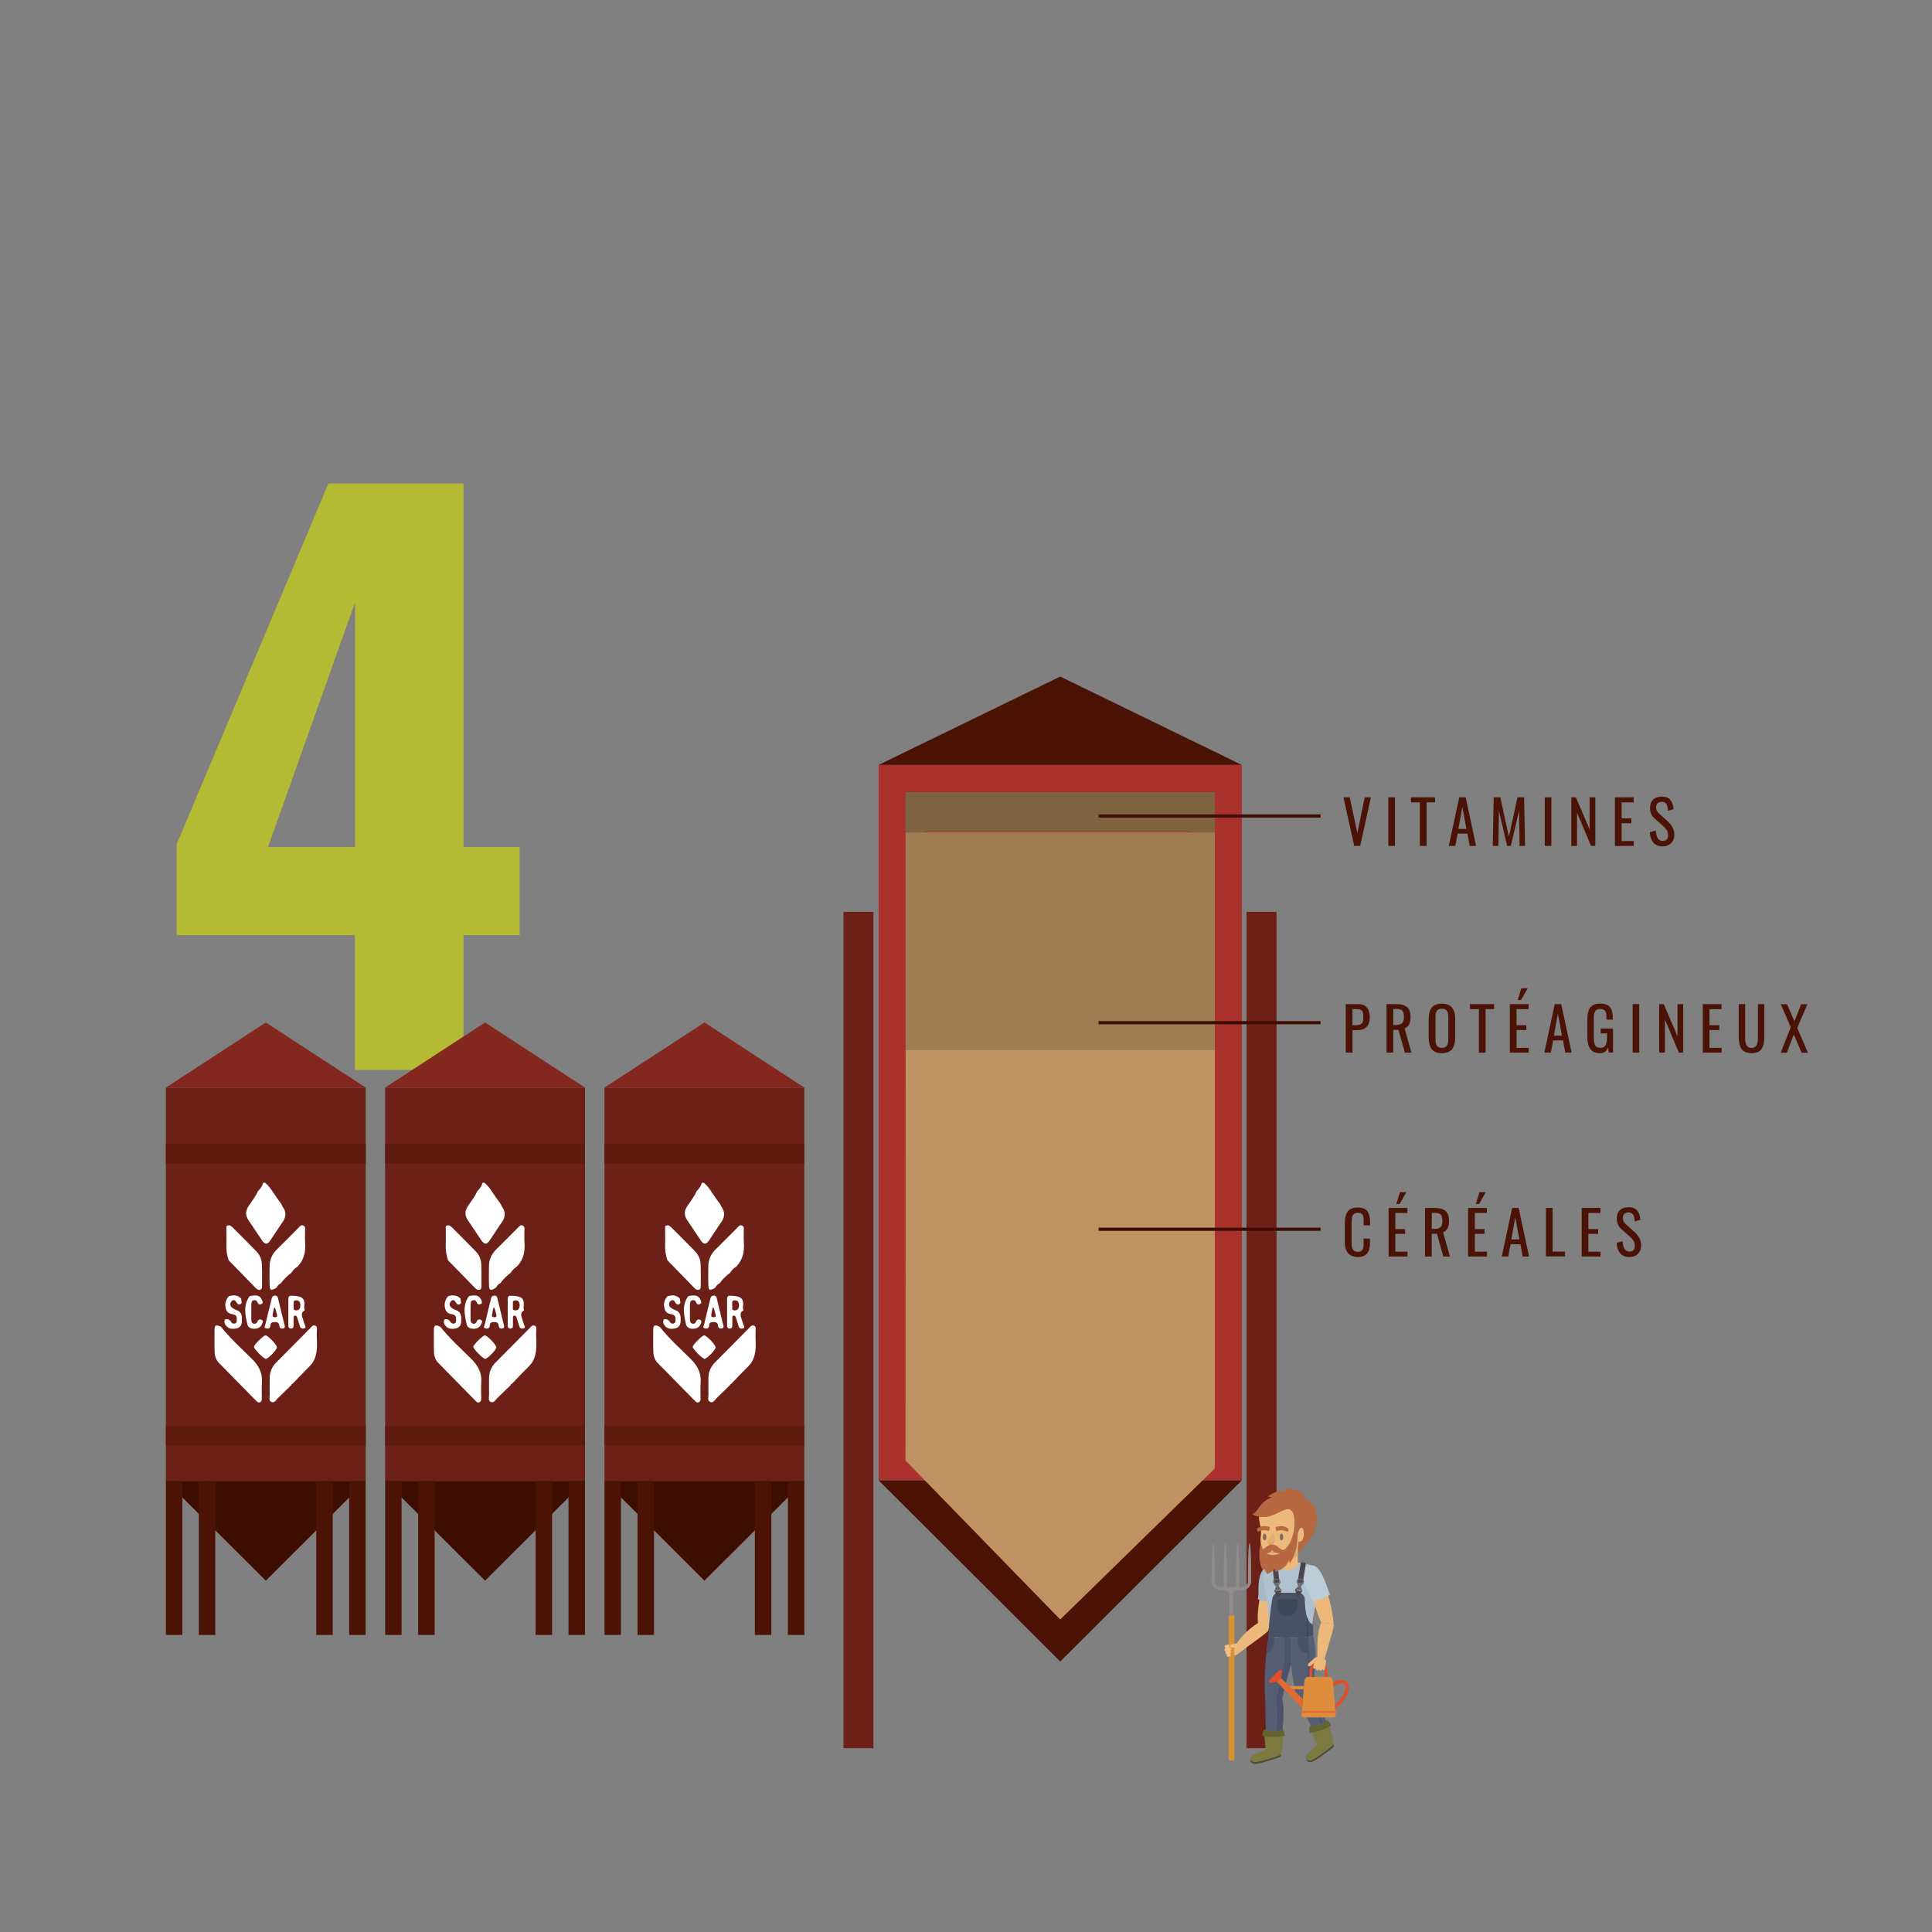 <?xml version="1.0" encoding="utf-8"?>
<!-- Generator: Adobe Illustrator 22.0.1, SVG Export Plug-In . SVG Version: 6.00 Build 0)  -->
<svg version="1.1" id="Layer_1" xmlns="http://www.w3.org/2000/svg" xmlns:xlink="http://www.w3.org/1999/xlink" x="0px" y="0px"
	 viewBox="0 0 1842.5 1842.5" style="enable-background:new 0 0 1842.5 1842.5;" xml:space="preserve">
<rect x="0" y="0" width="1842.5" height="1842.5" fill="#808080" stroke="none"/>
<style type="text/css">
	.st0{enable-background:new    ;}
	.st1{fill:#B5BA34;}
	.st2{fill:#AB312C;}
	.st3{fill:#4A1306;}
	.st4{fill:#9F7C51;}
	.st5{fill:#BF9361;}
	.st6{fill:#7E6340;}
	.st7{fill:#6D2017;}
	.st8{fill:none;stroke:#3D0D00;stroke-width:3;stroke-miterlimit:10;}
	.st9{fill:#83271F;}
	.st10{fill:#3D0D00;}
	.st11{fill:#601B11;}
	.st12{fill:#EDB97B;}
	.st13{fill:#A6B9C7;}
	.st14{fill:#918B8B;}
	.st15{fill:#D99333;}
	.st16{fill:#F4BF87;}
	.st17{fill:#504E35;}
	.st18{fill:#DDA970;}
	.st19{fill:#ADC1CF;}
	.st20{fill:#BACDD8;}
	.st21{fill:#565E73;}
	.st22{fill:#4C546A;}
	.st23{fill:#495167;}
	.st24{fill:#3E4657;}
	.st25{fill:#5F5F5F;}
	.st26{fill:#4B454C;}
	.st27{fill:#6D6D6C;}
	.st28{fill:#7B7B3F;}
	.st29{fill:#646332;}
	.st30{fill:#D39D67;}
	.st31{fill:#E5AB6E;}
	.st32{fill:#DEA567;}
	.st33{fill:#B66841;}
	.st34{fill:#806A5A;}
	.st35{fill:#DE8D3C;}
	.st36{fill:#E16C32;}
	.st37{fill:#E54C29;}
	.st38{fill:#FFFFFF;}
</style>
<g id="_5">
	<g class="st0">
		<path class="st1" d="M338.5,1020.3V891.8h-170v-86.7l144.7-344H442v346.7h53.6v84H442v128.5H338.5z M255.6,807.8h83V574.4
			L255.6,807.8z"/>
	</g>
</g>
<rect x="837.9" y="729.5" class="st2" width="346.5" height="682.2"/>
<polygon class="st3" points="1011.1,645.2 837.9,729.5 1011.1,729.5 1184.3,729.5 "/>
<polygon class="st3" points="1011.1,1411.8 837.9,1411.8 1011.1,1584.5 1184.3,1411.8 "/>
<polygon class="st4" points="1158.3,1003.6 1158.3,1004.6 1158.6,1004.6 1158.6,793.8 863.6,793.8 863.6,1003.6 "/>
<polygon class="st5" points="863.7,1001.5 863.6,1392.9 1011.1,1544.5 1158.6,1400.4 1158.6,1001.5 "/>
<polygon class="st6" points="863.6,755.4 863.6,793.8 881.3,793.8 881.3,793.1 1136.2,793.1 1136.2,793.8 1158.6,793.8 
	1158.6,755.4 "/>
<rect x="804.4" y="869.6" class="st7" width="28.6" height="797.6"/>
<rect x="1188.8" y="869.6" class="st7" width="28.6" height="797.6"/>
<line class="st8" x1="1047.7" y1="778.2" x2="1259.4" y2="778.2"/>
<path class="st3" d="M1291.5,806.7l-10.3-46.3h6l7.3,34.1l7-34.1h5.9l-10.2,46.3H1291.5z"/>
<path class="st3" d="M1324,806.7v-46.3h6.3v46.3H1324z"/>
<path class="st3" d="M1354.1,806.7v-41.5h-8.5v-4.8h23v4.8h-8.1v41.5H1354.1z"/>
<path class="st3" d="M1381.7,806.7l9.9-46.3h6.2l9.9,46.3h-6.1l-2.1-11.7h-9.4l-2.2,11.7H1381.7z M1390.8,790.5h7.7l-3.9-20.9
	L1390.8,790.5z"/>
<path class="st3" d="M1423.6,806.7l0.9-46.3h6.3l8.2,37.5l8.2-37.5h6.3l0.9,46.3h-5.2l-0.5-33.6l-7.8,33.6h-3.6l-7.8-33.6l-0.5,33.6
	H1423.6z"/>
<path class="st3" d="M1473.2,806.7v-46.3h6.3v46.3H1473.2z"/>
<path class="st3" d="M1498.5,806.7v-46.3h4.4l13.1,30.7v-30.7h5.4v46.3h-4.1l-13.3-31.6v31.6H1498.5z"/>
<path class="st3" d="M1540.1,806.7v-46.3h17.9v4.8h-11.5v15.3h9.3v4.6h-9.3v17h11.6v4.6L1540.1,806.7L1540.1,806.7z"/>
<path class="st3" d="M1585.7,807.2c-3.9,0-6.9-1.2-8.9-3.6c-2-2.4-3.2-5.7-3.4-9.9l5.7-1.6c0.4,6.6,2.6,9.9,6.6,9.9
	c1.7,0,2.9-0.5,3.8-1.4s1.3-2.3,1.3-4.1c0-1-0.1-1.9-0.3-2.7c-0.2-0.8-0.6-1.6-1.1-2.3s-1-1.4-1.5-1.9s-1.1-1.1-2-2l-7.8-6.9
	c-1.6-1.4-2.7-2.9-3.4-4.5c-0.7-1.6-1.1-3.5-1.1-5.8c0-3.3,1-6,2.9-7.8c1.9-1.9,4.6-2.8,8-2.9c3.7-0.1,6.5,0.9,8.3,2.9
	s2.9,5,3.3,9.1l-5.4,1.5c-0.1-1-0.2-1.9-0.3-2.7c-0.1-0.8-0.3-1.6-0.6-2.4c-0.3-0.8-0.7-1.4-1.1-1.9s-1-0.9-1.7-1.2
	s-1.5-0.4-2.5-0.3c-3.4,0.2-5.1,1.9-5.1,5.1c0,1.4,0.2,2.5,0.7,3.4s1.2,1.9,2.3,2.9l7.8,6.9c2,1.8,3.6,3.8,4.8,5.9
	c1.2,2.1,1.8,4.4,1.8,7.1c0,3.4-1,6.1-3.1,8.1S1589,807.2,1585.7,807.2z"/>
<line class="st8" x1="1047.7" y1="975.3" x2="1259.4" y2="975.3"/>
<path class="st3" d="M1283.4,1003.9v-46.3h11.5c4,0,6.9,1.1,8.7,3.3s2.7,5.3,2.7,9.5c0,3.8-1,6.7-2.9,8.8s-4.8,3.2-8.5,3.2h-5.1
	v21.5H1283.4z M1289.9,977.7h2.9c2.8,0,4.8-0.5,5.8-1.5c1.1-1,1.6-2.9,1.6-5.8c0-1.2,0-2.1-0.1-2.9c-0.1-0.8-0.2-1.5-0.4-2.1
	s-0.5-1.2-0.8-1.5c-0.3-0.4-0.8-0.7-1.3-0.9c-0.6-0.3-1.2-0.4-2-0.5s-1.7-0.1-2.8-0.1h-3v15.3H1289.9z"/>
<path class="st3" d="M1322.3,1003.9v-46.3h9.3c4.7,0,8.1,1,10.3,2.9s3.3,5,3.3,9.4c0,6-1.9,9.6-5.7,10.8l6.6,23.2h-6.3l-6.1-21.7h-5
	v21.7L1322.3,1003.9L1322.3,1003.9z M1328.7,977.5h2.4c2.8,0,4.8-0.6,6-1.7c1.2-1.1,1.8-3.1,1.8-6c0-2.8-0.5-4.8-1.5-5.9
	s-3-1.7-5.8-1.7h-2.8L1328.7,977.5L1328.7,977.5z"/>
<path class="st3" d="M1375.1,1004.4c-2.3,0-4.3-0.3-5.9-1s-3-1.7-3.9-3c-1-1.3-1.7-2.9-2.1-4.7s-0.7-3.9-0.7-6.3v-17.5
	c0-4.8,1-8.5,2.9-11c2-2.5,5.2-3.7,9.7-3.7s7.7,1.3,9.7,3.8s3,6.1,3,10.9v17.6c0,4.8-1,8.5-3,11.1
	C1382.8,1003.1,1379.6,1004.4,1375.1,1004.4z M1372,998.7c0.8,0.4,1.9,0.6,3.1,0.6c1.3,0,2.3-0.2,3.1-0.6s1.5-1,1.9-1.8
	s0.7-1.7,0.9-2.6c0.2-1,0.2-2.1,0.2-3.6v-20.3c0-1.4-0.1-2.6-0.2-3.5c-0.2-0.9-0.5-1.8-0.9-2.6s-1.1-1.4-1.9-1.7
	c-0.8-0.4-1.9-0.5-3.1-0.5c-1.3,0-2.3,0.2-3.1,0.5c-0.8,0.4-1.5,0.9-1.9,1.7s-0.7,1.6-0.9,2.6c-0.2,0.9-0.2,2.1-0.2,3.5v20.3
	c0,1.4,0.1,2.6,0.2,3.6s0.5,1.8,0.9,2.6C1370.6,997.8,1371.2,998.4,1372,998.7z"/>
<path class="st3" d="M1410.4,1003.9v-41.5h-8.5v-4.8h23v4.8h-8.1v41.5H1410.4z"/>
<path class="st3" d="M1439.9,1003.9v-46.3h17.9v4.8h-11.5v15.3h9.3v4.6h-9.3v17h11.6v4.6L1439.9,1003.9L1439.9,1003.9z
	 M1447.4,953.8l3.4-11.3h6.1l-6.4,11.3H1447.4z"/>
<path class="st3" d="M1472.8,1003.9l9.9-46.3h6.2l9.9,46.3h-6.1l-2.1-11.7h-9.4l-2.2,11.7H1472.8z M1481.9,987.6h7.7l-3.9-20.9
	L1481.9,987.6z"/>
<path class="st3" d="M1525.7,1004.4c-4.2,0-7.2-1.3-9.1-4s-2.8-6.6-2.8-11.8v-15.5c0-2.1,0.1-4,0.3-5.6c0.2-1.6,0.6-3.1,1.2-4.4
	c0.6-1.4,1.3-2.5,2.2-3.3c0.9-0.9,2.1-1.5,3.5-2s3.1-0.7,5.1-0.7c4.3,0,7.4,1.1,9.2,3.3c1.9,2.2,2.8,5.6,2.8,10.3v1.7h-6.1V971
	c0-1.3,0-2.4-0.1-3.2s-0.2-1.7-0.5-2.4c-0.2-0.8-0.6-1.4-1-1.8c-0.4-0.4-1-0.7-1.7-1c-0.7-0.2-1.6-0.4-2.6-0.4
	c-0.8,0-1.5,0.1-2.1,0.3s-1.1,0.4-1.6,0.7c-0.4,0.3-0.8,0.7-1.1,1.2s-0.5,1-0.7,1.5s-0.3,1.1-0.4,1.9c-0.1,0.8-0.1,1.5-0.2,2.1
	c0,0.6,0,1.4,0,2.4v17.1c0,3.6,0.4,6.1,1.3,7.6s2.5,2.3,4.9,2.3s4.1-0.8,5-2.5s1.3-4.4,1.3-8.1v-3.2h-5.9v-4.6h11.7v22.9h-4.1
	l-0.6-5.3C1532.5,1002.5,1529.8,1004.4,1525.7,1004.4z"/>
<path class="st3" d="M1557,1003.9v-46.3h6.3v46.3H1557z"/>
<path class="st3" d="M1582.3,1003.9v-46.3h4.4l13.1,30.7v-30.7h5.4v46.3h-4.1l-13.3-31.6v31.6H1582.3z"/>
<path class="st3" d="M1623.9,1003.9v-46.3h17.9v4.8h-11.5v15.3h9.3v4.6h-9.3v17h11.6v4.6L1623.9,1003.9L1623.9,1003.9z"/>
<path class="st3" d="M1675.6,1003.6c-1.5,0.5-3.2,0.8-5.1,0.8c-2,0-3.7-0.3-5.1-0.8c-1.5-0.5-2.6-1.2-3.6-2.1
	c-0.9-0.9-1.6-2-2.2-3.4c-0.5-1.4-0.9-2.9-1.1-4.4c-0.2-1.6-0.3-3.4-0.3-5.4v-30.7h6.1v31c0,1.3,0,2.5,0.1,3.4
	c0.1,1,0.2,1.9,0.5,2.9s0.6,1.8,1,2.4c0.4,0.6,1,1.1,1.8,1.5s1.7,0.6,2.7,0.6c1.1,0,2-0.2,2.7-0.6c0.8-0.4,1.3-0.9,1.8-1.5
	s0.8-1.4,1-2.4c0.3-1,0.4-1.9,0.5-2.9s0.1-2.1,0.1-3.4v-31h6.1v30.7c0,2.1-0.1,3.9-0.3,5.4c-0.2,1.6-0.6,3-1.1,4.4s-1.3,2.5-2.2,3.4
	C1678.2,1002.4,1677.1,1003.1,1675.6,1003.6z"/>
<path class="st3" d="M1698.2,1003.9l9.6-24.2l-9.5-22h6l7,16.3l6.4-16.3h6l-9.7,22.6l10.2,23.7h-6l-7.5-17.4l-6.6,17.4
	L1698.2,1003.9L1698.2,1003.9z"/>
<line class="st8" x1="1047.7" y1="1172.3" x2="1259.4" y2="1172.3"/>
<path class="st3" d="M1295,1198.8c-1.9,0-3.6-0.3-5.1-0.8s-2.6-1.2-3.6-2.1c-0.9-0.9-1.7-2-2.3-3.3s-1-2.7-1.2-4.2s-0.3-3.1-0.3-4.9
	v-16.4c0-2,0.1-3.7,0.3-5.2c0.2-1.5,0.6-2.9,1.2-4.3c0.6-1.3,1.3-2.4,2.3-3.3c0.9-0.9,2.1-1.5,3.6-2c1.4-0.5,3.1-0.7,5-0.7
	c4.2,0,7.2,1.1,9,3.4s2.7,5.6,2.7,9.9v3.7h-6.1v-3.3c0-0.7,0-1.3,0-1.7c0-0.4,0-0.9-0.1-1.5c0-0.6-0.1-1.1-0.2-1.4s-0.2-0.7-0.3-1.2
	c-0.1-0.4-0.3-0.8-0.5-1s-0.4-0.5-0.7-0.8c-0.3-0.3-0.6-0.5-0.9-0.6s-0.8-0.3-1.3-0.3s-1-0.1-1.6-0.1c-0.9,0-1.7,0.1-2.3,0.3
	c-0.7,0.2-1.2,0.5-1.6,0.9s-0.8,0.9-1,1.4c-0.3,0.5-0.5,1.1-0.6,1.9s-0.2,1.6-0.3,2.3c0,0.7-0.1,1.6-0.1,2.7v18.3
	c0,3.5,0.4,5.9,1.3,7.3s2.4,2,4.7,2c0.9,0,1.6-0.1,2.2-0.3c0.6-0.2,1.1-0.5,1.5-0.9s0.7-0.9,1-1.3s0.4-1.1,0.5-1.9s0.2-1.5,0.2-2.2
	s0-1.5,0-2.6v-3.4h6.1v3.4c0,1.8-0.1,3.3-0.3,4.7c-0.2,1.4-0.6,2.7-1.1,3.9c-0.5,1.2-1.2,2.2-2.1,3s-2,1.4-3.3,1.9
	C1298.3,1198.6,1296.8,1198.8,1295,1198.8z"/>
<path class="st3" d="M1324.3,1198.3V1152h17.9v4.8h-11.5v15.3h9.3v4.6h-9.3v17h11.6v4.6H1324.3z M1331.7,1148.2l3.4-11.3h6.1
	l-6.4,11.3H1331.7z"/>
<path class="st3" d="M1359,1198.3V1152h9.3c4.7,0,8.1,1,10.3,2.9c2.2,1.9,3.3,5,3.3,9.4c0,6-1.9,9.6-5.7,10.8l6.6,23.2h-6.3
	l-6.1-21.7h-5v21.7H1359z M1365.4,1172h2.4c2.8,0,4.8-0.6,6-1.7s1.8-3.1,1.8-6c0-2.8-0.5-4.8-1.5-5.9s-3-1.7-5.8-1.7h-2.8
	L1365.4,1172L1365.4,1172z"/>
<path class="st3" d="M1400.1,1198.3V1152h17.9v4.8h-11.5v15.3h9.3v4.6h-9.3v17h11.6v4.6H1400.1z M1407.5,1148.2l3.4-11.3h6.1
	l-6.4,11.3H1407.5z"/>
<path class="st3" d="M1432.2,1198.3l9.9-46.3h6.2l9.9,46.3h-6.1l-2.1-11.7h-9.4l-2.2,11.7H1432.2z M1441.3,1182h7.7l-3.9-20.9
	L1441.3,1182z"/>
<path class="st3" d="M1474.3,1198.3V1152h6.4v41.6h11.8v4.6h-18.2L1474.3,1198.3L1474.3,1198.3z"/>
<path class="st3" d="M1508.4,1198.3V1152h17.9v4.8h-11.5v15.3h9.3v4.6h-9.3v17h11.6v4.6H1508.4z"/>
<path class="st3" d="M1554,1198.8c-3.9,0-6.8-1.2-8.9-3.6c-2-2.4-3.2-5.7-3.4-9.9l5.7-1.6c0.4,6.6,2.6,9.9,6.6,9.9
	c1.7,0,2.9-0.5,3.8-1.4s1.3-2.3,1.3-4.1c0-1-0.1-1.9-0.3-2.7s-0.6-1.6-1.1-2.3c-0.5-0.7-1-1.4-1.5-1.9s-1.1-1.1-2-2l-7.8-6.9
	c-1.6-1.4-2.7-2.9-3.4-4.5c-0.7-1.6-1.1-3.5-1.1-5.8c0-3.3,1-6,2.9-7.8c1.9-1.9,4.6-2.8,8-2.9c3.7-0.1,6.5,0.9,8.3,2.9
	s2.9,5,3.3,9.1l-5.4,1.5c-0.1-1-0.2-1.9-0.3-2.7s-0.3-1.6-0.6-2.4c-0.3-0.8-0.7-1.4-1.1-1.9s-1-0.9-1.7-1.2
	c-0.7-0.3-1.5-0.4-2.5-0.3c-3.4,0.2-5.1,1.9-5.1,5.1c0,1.4,0.2,2.5,0.7,3.4s1.2,1.9,2.3,2.9l7.8,6.9c2,1.8,3.6,3.8,4.8,5.9
	c1.2,2.1,1.8,4.4,1.8,7.1c0,3.4-1,6.1-3.1,8.1C1560,1197.8,1557.3,1198.8,1554,1198.8z"/>
<rect x="576.5" y="1037.2" class="st7" width="190.6" height="375.3"/>
<polygon class="st9" points="671.8,975.1 576.5,1037.2 671.8,1037.2 767.1,1037.2 "/>
<polygon class="st10" points="671.8,1412.4 576.5,1412.4 671.8,1507.4 767.1,1412.4 "/>
<rect x="576.5" y="1412.4" class="st3" width="15.7" height="146.8"/>
<rect x="608" y="1412.4" class="st3" width="15.7" height="146.8"/>
<rect x="751.4" y="1412.4" class="st3" width="15.7" height="146.8"/>
<rect x="719.9" y="1412.4" class="st3" width="15.7" height="146.8"/>
<rect x="576.5" y="1090.8" class="st11" width="190.6" height="19"/>
<rect x="576.5" y="1359.7" class="st11" width="190.6" height="19"/>
<rect x="367.3" y="1037.2" class="st7" width="190.6" height="375.3"/>
<polygon class="st9" points="462.6,975.1 367.3,1037.2 462.6,1037.2 557.9,1037.2 "/>
<polygon class="st10" points="462.6,1412.4 367.3,1412.4 462.6,1507.4 557.9,1412.4 "/>
<rect x="367.3" y="1412.4" class="st3" width="15.7" height="146.8"/>
<rect x="398.8" y="1412.4" class="st3" width="15.7" height="146.8"/>
<rect x="542.2" y="1412.4" class="st3" width="15.7" height="146.8"/>
<rect x="510.8" y="1412.4" class="st3" width="15.7" height="146.8"/>
<rect x="367.3" y="1090.8" class="st11" width="190.6" height="19"/>
<rect x="367.3" y="1359.7" class="st11" width="190.6" height="19"/>
<rect x="158.2" y="1037.2" class="st7" width="190.6" height="375.3"/>
<polygon class="st9" points="253.5,975.1 158.2,1037.2 253.5,1037.2 348.8,1037.2 "/>
<polygon class="st10" points="253.5,1412.4 158.2,1412.4 253.5,1507.4 348.8,1412.4 "/>
<rect x="158.2" y="1412.4" class="st3" width="15.7" height="146.8"/>
<rect x="189.6" y="1412.4" class="st3" width="15.7" height="146.8"/>
<rect x="333" y="1412.4" class="st3" width="15.7" height="146.8"/>
<rect x="301.6" y="1412.4" class="st3" width="15.7" height="146.8"/>
<rect x="158.2" y="1090.8" class="st11" width="190.6" height="19"/>
<rect x="158.2" y="1359.7" class="st11" width="190.6" height="19"/>
<path class="st12" d="M1212.1,1494.6c-11-0.8-10.4,14.2-10.5,25.2c-0.1,6.6-3,16.6-1.9,28c-8.1,5.2-15,11.8-20.5,19.7
	c-0.8-0.3-1.7-0.4-2.6-0.2l-7.5,1.6c-0.8,0.2-1.3,0.9-1.1,1.7s0.9,1.3,1.7,1.1l-0.7,0.2c-0.8,0.2-1.3,0.9-1.1,1.7s0.9,1.3,1.7,1.1
	l0,0h0.2c-0.7,0.2-1.2,1-0.9,1.7c0.2,0.7,0.8,1.1,1.5,1l0.5-0.1c-0.7,0.2-1.1,0.8-1,1.6c0.1,0.7,0.8,1.1,1.5,1l0,0l2.9-0.6l4.6-1
	c0.8-0.2,1.5-0.6,2.1-1.2c10.9-8.9,26.7-19,28.6-22.2c1.5-7.9,4.6-19.1,6.7-31.2C1218.2,1512.1,1223.4,1495.5,1212.1,1494.6z"/>
<path class="st13" d="M1217.2,1527.9c0.3-1.5,0.5-3.1,0.8-4.8c1.6-11.7,5.1-28.5-6.3-29c-11-0.5-11.8,14.4-11.5,25.4
	c-0.1,1.8-0.3,3.6-0.7,5.4C1206.3,1529.1,1217.2,1527.9,1217.2,1527.9z"/>
<path class="st14" d="M1157.1,1471.7c1.4,0,1.5,36.2,1.5,36.2c0,3.2,2.6,5.7,5.7,5.7h2.7c0,0-0.2-42,1.5-42s1.5,42,1.5,42h8.8
	c0,0-0.2-42,1.5-42s1.5,42,1.5,42h2.7c3.2,0,5.7-2.6,5.7-5.7c0,0-0.3-36.2,1.5-36.2s1.5,36.2,1.5,36.2c0,4.8-3.9,8.8-8.8,8.8h-4.5
	c-2.2,0-4,1.7-4,3.9v19.9h-3.3v-19.9c0-2.2-1.8-4-4-4h-4.5c-4.8,0-8.8-3.9-8.8-8.8C1155.5,1507.9,1155.6,1471.7,1157.1,1471.7z"/>
<path class="st15" d="M1173.4,1678.8c-1,0-1.7-0.8-1.7-1.7l0,0v-136.3c0,0,0-0.1,0-0.2h5.5v136.5c0,1-0.8,1.7-1.7,1.7l0,0H1173.4z"
	/>
<path class="st16" d="M1168,1570.7c-0.2-0.8,0.3-1.6,1.1-1.7l1.9-0.4c0.8-0.2,1.6,0.2,1.8,1s-0.2,1.6-1,1.8c-0.1,0-0.1,0-0.2,0
	l-1.9,0.4C1168.9,1572,1168.2,1571.4,1168,1570.7z"/>
<path class="st16" d="M1167.9,1573.7c-0.2-0.8,0.3-1.6,1.1-1.7l0,0l3.4-0.7c0.8-0.2,1.6,0.3,1.7,1.1l0,0c0.2,0.8-0.3,1.6-1.1,1.7
	l0,0l-3.4,0.7C1168.8,1575,1168.1,1574.5,1167.9,1573.7z"/>
<path class="st16" d="M1168.8,1576.4c-0.2-0.7,0.3-1.5,1-1.7l2.5-0.5c0.7-0.2,1.5,0.3,1.6,1.1c0.2,0.7-0.3,1.5-1.1,1.6l-2.5,0.5
	C1169.6,1577.6,1168.9,1577.1,1168.8,1576.4z"/>
<path class="st16" d="M1169.9,1578.9c-0.1-0.7,0.3-1.4,1-1.6l1.3-0.3c0.7-0.1,1.4,0.4,1.5,1.1s-0.3,1.3-1,1.5l-1.3,0.3
	C1170.8,1580,1170.1,1579.6,1169.9,1578.9L1169.9,1578.9z"/>
<path class="st16" d="M1173.4,1570.1c-0.2-0.8,0.4-1.6,1.2-1.8l3.4-0.7c0.8-0.1,1.6,0.5,1.7,1.4c0.1,0.7-0.4,1.4-1.1,1.6l-3.4,0.7
	C1174.4,1571.5,1173.6,1570.9,1173.4,1570.1z"/>
<path class="st17" d="M1256.9,1642.9c3-1.1,6.2-1.9,9.4-2.1c-2.6,1.7-5.4,3.1-8.4,4c-3,1.1-6.2,1.9-9.4,2.1
	C1251.1,1645.2,1253.9,1643.8,1256.9,1642.9z"/>
<path class="st17" d="M1214.4,1648.8c3.2-0.1,6.4,0.3,9.5,1.1c-3,0.8-6.1,1.1-9.2,1c-3.2,0.1-6.4-0.3-9.5-1.1
	C1208.2,1649,1211.3,1648.7,1214.4,1648.8z"/>
<path class="st12" d="M1266.9,1654.8c-4.2-8.8-4.3-27.2-15-35.6c-1.6-1.3-2.7-3.1-3.1-5.1c-0.2-8.2,8.4-37.8,2.2-53.5
	c-1-30.2,14.9-52.7,4.9-64.3c-3.4-4-12.5-5.3-16.4-6c-1-0.2-1.8-0.4-1.8-0.4s0-10.8,0-10.6l0,0c-3,3.1-9.3,6.3-15.3,7.8v3.4
	c0,0-1.2,0.1-2.5,0.3c-2.2,0.5-7.6,0.9-12,5.6c-7.3,7.8,3.5,26.7,2.6,61l-1.6,11.8c0,0-3.9,25.7,0.3,46.3c0.2,0.8,0.3,1.7,0.6,2.5
	c-0.5,0.8-1.6,3.6,0.3,9.5c-1.2,11.7,0.4,30.2,0.5,33.5c0.2,3.1-1.3,6.1-3.8,7.9c-2.8,1.8-15.2,5.2-12.5,9
	c2.3,3.3,14.1-1.6,20.3-2.6c7.6-1.4,5.1-6.8,4.9-10.1c-0.6-11.8,7.8-24.3,2.7-38.5c-0.5-3.1-0.6-6.3-0.2-9.4
	c1-8.9,8.1-23.1,9.1-36.7c0.2,2.7,1.3,23.8,6.1,36.1c0,0-0.7,3.4,4.6,8.7c2.4,6.6,13.5,26.2,15.1,29.1c1.3,2.4,2.4,6.3,0.6,9.2
	s-13.1,10-9.4,13c3.9,3.2,13.4-6.2,19.3-9.8C1274,1662.8,1268.8,1658.8,1266.9,1654.8z"/>
<path class="st18" d="M1237.7,1479.3L1237.7,1479.3c-3,3.1-9.3,6.3-15.3,7.8v3.4c5-0.5,11.1-3.8,15.4-7.4L1237.7,1479.3
	C1237.7,1479.3,1237.7,1479.2,1237.7,1479.3z"/>
<path class="st19" d="M1210.1,1563.1c2.4-37.9-10-58.3-2.3-66.6c4.4-4.7,9.9-5.1,12-5.6c1.7,5.5,5.8,6.7,8.4,6.7s7.7-1,11.2-7.3
	c3.9,0.7,13,2,16.4,6c10.2,11.9-6.6,35.1-4.8,66.3C1230.2,1569.3,1214.2,1563.5,1210.1,1563.1z"/>
<path class="st12" d="M1260,1547.3c-5.3-10.5-6.1-20.4-9.3-26.2c-5.2-9.7-12.8-22.6-2.8-27.1c10.4-4.6,13.7,12.4,17.5,23.6
	c3.3,10.1,5.5,20.6,6.5,31.2L1260,1547.3z"/>
<path class="st20" d="M1268.3,1520.8c-0.5-1.4-1-3-1.6-4.6c-4.2-11-9.2-27.5-19.4-22.5c-9.9,4.8-3.5,18.3,2,27.8
	c0.8,1.6,1.5,3.3,2,5.1C1259.3,1527,1268.3,1520.8,1268.3,1520.8z"/>
<path class="st21" d="M1251.8,1615c0-6.3,5.7-38,0.4-55.1c-3,1.3-9.4,2-17.8,2l0,0c-7.1,0-15.5-0.3-24.7-1.1l-1.1,8.5
	c0,0-3.9,25.9-2,52.2c0.2,8.7,0.8,42.3,0.6,46.7c4.1,1.7,8.7,2,13,1c0.5-3.4,6.3-33.1,2.6-49.5c1.7-8.3,8.4-32.4,8.4-32.4
	c1.1,10.4,2.7,20.7,5,30.9c1.5,5.4,13.5,23.2,21,44.4c0,0,7.8,0.9,12.1-4.9C1268.2,1652.4,1262.8,1632,1251.8,1615z"/>
<path class="st22" d="M1226.7,1583.2c-1.3,7.3-3.8,19.2-5.9,28c-0.9,3.6-1.6,6.6-2,8.3c1.4,12.3,0.6,36.3-1.7,50.2l0,0
	c1-0.1,2-0.3,3-0.5c0.5-3.4,6.3-33.1,2.6-49.5c1.7-8.3,8.4-32.4,8.4-32.4l-0.2-4.1H1226.7z"/>
<path class="st23" d="M1226.3,1582.3c-0.3-0.1-0.6,0.2-0.7,0.5l0,0c-1.3,7.3-3.8,19.3-6,28.1c-0.9,3.7-1.6,6.8-2,8.5v0.1v0.1
	c1.4,12.3,0.6,36.4-1.7,50.2c0.4,0,0.8,0,1.2-0.1c2.3-13.9,3.1-37.9,1.7-50.2c0.4-1.7,1.1-4.7,2-8.3c2.1-8.8,4.7-20.9,6-28.2
	C1226.8,1582.6,1226.6,1582.3,1226.3,1582.3L1226.3,1582.3z"/>
<path class="st23" d="M1252.2,1624.1c-1.4-2.6-2.9-5.3-4.6-8.6c1.9-20.8,1.2-43.9-0.2-54.4c-0.4,0.1-0.8,0.1-1.2,0.2
	c1.4,10.4,2.1,33.6,0.2,54.3v0.2l0.1,0.2c1.7,3.4,3.3,6.3,4.7,8.8c4.7,8.7,8.2,15.1,14.7,36c0.3-0.2,0.7-0.4,1-0.7l0,0
	C1260.4,1639.3,1256.9,1632.8,1252.2,1624.1z"/>
<path class="st23" d="M1237.5,1561.9c0.1,8.5,1.9,14.4,10,14.8c-0.2-6.3-0.7-11.7-1.2-15.4
	C1243.4,1561.7,1240.4,1561.9,1237.5,1561.9z"/>
<path class="st23" d="M1209.8,1560.9l-1.1,8.5c0,0-0.4,2.6-0.9,7c6-1.5,7.4-7.3,7.4-15.1C1213.4,1561.1,1211.6,1561,1209.8,1560.9z"
	/>
<path class="st23" d="M1219.4,1519h18.7c3.3,0,6,2.5,6.2,5.8c0.3,6.2,0.3,21.5,7.7,24.5c0.4,3.5,0.5,7.1,0.3,10.6
	c-5.6,2.5-22.6,2.6-42.6,0.9c-0.4-3.2,1.7-25.9,3.6-35.7C1213.8,1521.8,1216,1519,1219.4,1519z"/>
<path class="st24" d="M1227.8,1541.2L1227.8,1541.2c5.3,0,9.6-4.3,9.6-9.6v-6.4h-19.2v6.4
	C1218.3,1536.9,1222.5,1541.2,1227.8,1541.2z"/>
<path class="st25" d="M1239.7,1519.1l-2.8-0.5c-1.1,0-2-1-1.9-2.1s1-2,2.1-1.9c0.2,0,0.4,0,0.6,0.1l2.8,0.5c1.1,0.3,1.7,1.4,1.3,2.5
	C1241.4,1518.6,1240.6,1519.2,1239.7,1519.1z M1237.4,1515.7c-0.5-0.1-1,0.3-1.1,0.8s0.3,1,0.8,1.1l2.8,0.5c0.5,0.1,1-0.3,1.1-0.8
	s-0.3-1-0.8-1.1L1237.4,1515.7z"/>
<path class="st26" d="M1236.2,1516.4l4.9,0.9l-0.6,3.2c-0.2,1.3-1.5,2.2-2.8,2l0,0l0,0c-1.3-0.2-2.2-1.5-2-2.8l0,0L1236.2,1516.4z"
	/>
<path class="st25" d="M1240.6,1513.7l0.2-1.2c0.1-0.5-0.3-1-0.8-1.2l-0.7-0.1c-0.5-0.1-1,0.3-1.2,0.8l-0.2,1.2
	c-0.5,0.1-0.9,0.6-1,1.1l-0.3,1.5l4.2,0.7l0.3-1.5C1241.2,1514.5,1241,1514,1240.6,1513.7z"/>
<path class="st26" d="M1242.3,1510.1l-4.9-0.9l3-18.2c0.1-0.7,0.8-1.2,1.5-1.1l0,0l2.3,0.4c0.7,0.1,1.2,0.8,1.1,1.5L1242.3,1510.1z"
	/>
<path class="st27" d="M1240.9,1511.4l-2.6-0.5c-1.1-0.2-1.9-1.3-1.7-2.4l0,0l0.2-1.3c0.2-1.1,1.3-1.9,2.4-1.7l2.6,0.5
	c1.1,0.2,1.9,1.3,1.7,2.4l-0.2,1.3C1243.2,1510.8,1242.1,1511.6,1240.9,1511.4L1240.9,1511.4z M1239.1,1506.5
	c-0.6-0.1-1.1,0.3-1.3,0.9l-0.2,1.3c-0.1,0.6,0.3,1.1,0.9,1.2l0,0l2.7,0.5c0.6,0.1,1.1-0.3,1.2-0.9l0.2-1.3c0.1-0.6-0.3-1.1-0.9-1.3
	L1239.1,1506.5z"/>
<path class="st27" d="M1237.8,1509.3l-0.3,1.5c-0.1,0.7,0.3,1.3,0.9,1.5l-0.2,1.1c-0.1,0.5,0.3,1,0.8,1.1l0,0c0.5,0.1,1-0.3,1.2-0.8
	l0.2-1.1c0.7,0,1.2-0.5,1.4-1.1l0.3-1.5L1237.8,1509.3z"/>
<path class="st25" d="M1215.3,1517.4c-0.1-1.1,0.6-2.1,1.7-2.2l2.9-0.3c1.1-0.1,2,0.7,2.2,1.7c0.1,1.1-0.7,2.1-1.7,2.2l-2.9,0.3
	C1216.4,1519.2,1215.4,1518.5,1215.3,1517.4z M1217.1,1516.2c-0.5,0.1-0.9,0.6-0.8,1.1s0.6,0.9,1.1,0.9l2.9-0.3
	c0.5,0.1,1-0.3,1.1-0.9c0.1-0.5-0.3-1-0.9-1.1c-0.2,0-0.3,0-0.5,0.1L1217.1,1516.2z"/>
<path class="st26" d="M1221.1,1516.6l-4.9,0.6l0.4,3.2c0.2,1.4,1.4,2.3,2.8,2.2l0,0c1.4-0.2,2.3-1.4,2.2-2.8L1221.1,1516.6z"/>
<path class="st25" d="M1216.9,1513.6l-0.1-1.2c-0.1-0.5,0.3-1,0.9-1.1l0.7-0.1c0.5-0.1,1,0.3,1.1,0.9l0.2,1.2
	c0.5,0.2,0.9,0.6,0.9,1.2l0.2,1.5l-4.3,0.5l-0.2-1.5C1216.2,1514.4,1216.4,1513.9,1216.9,1513.6z"/>
<path class="st26" d="M1215.3,1510l4.9-0.6l-1.9-18.3c-0.1-0.7-0.7-1.3-1.5-1.2l0,0l-2.3,0.3c-0.7,0.1-1.2,0.7-1.2,1.5L1215.3,1510z
	"/>
<path class="st27" d="M1214.3,1509.5l-0.2-1.3c-0.1-1.1,0.7-2.2,1.8-2.3l2.7-0.3c1.1-0.1,2.2,0.7,2.3,1.8l0,0l0.2,1.3
	c0.1,1.1-0.7,2.2-1.8,2.3l-2.7,0.3C1215.5,1511.5,1214.5,1510.6,1214.3,1509.5z M1216.1,1506.8c-0.6,0.1-1,0.6-1,1.2l0,0l0.2,1.3
	c0.1,0.6,0.6,1,1.2,0.9l2.7-0.3c0.6-0.1,1-0.6,0.9-1.2l-0.2-1.3c-0.1-0.6-0.6-1-1.2-0.9L1216.1,1506.8z"/>
<path class="st27" d="M1219.9,1509.5l0.2,1.5c0.1,0.7-0.4,1.3-1,1.5l0.1,1.1c0.1,0.5-0.3,1-0.9,1.1l0,0c-0.5,0.1-1-0.3-1.1-0.9
	l-0.2-1.1c-0.7,0-1.2-0.5-1.3-1.2l-0.2-1.5L1219.9,1509.5z"/>
<path class="st22" d="M1225.4,1561.8l0.1,21.4h5.3l-0.1-21.2C1229.1,1561.9,1227.3,1561.9,1225.4,1561.8z"/>
<path class="st24" d="M1247.3,1544.4c-0.6-1.3-1-2.6-1.4-3.9c0.5,7.1,0.3,20.5,0.3,20.6s0,0.1,0,0.2l0.6-0.1l0.6-0.1
	C1247.5,1560.7,1247.5,1551,1247.3,1544.4z"/>
<path class="st17" d="M1213.8,1676.1c-4.2,1.3-13.5,4.2-16.6,4.2c-1.5,0.1-2.9-0.4-4-1.4c-0.5-0.5-0.7-1.1-0.8-1.8
	c0,0.7,0,1.8,0,1.9c0,0.7,0.3,1.3,0.8,1.8c1.1,1,2.5,1.6,4,1.4c3.2,0,12.5-2.9,16.6-4.2c1-0.3,6.1-1.9,7.4-2.6
	c0.2-0.1,0.4-0.5,0.5-2.3C1219.2,1674.3,1216.6,1675.3,1213.8,1676.1z"/>
<path class="st28" d="M1192.4,1676.5c0.5-2,3.5-3.3,6.7-4.7c0.9-0.4,6.9-2.9,7.7-3.3c0.4-1-1.6-18.7-1.6-18.7
	c3.1,0.8,6.3,1.2,9.5,1.1c3.1,0.1,6.2-0.2,9.2-1c0,0-0.7,13.2-1.2,17.9s-0.7,4.9-0.9,5.3c-2.6,1.2-5.3,2.2-8,3
	c-4.2,1.3-13.5,4.2-16.6,4.2c-1.5,0.1-2.9-0.4-4-1.4C1192.5,1678.4,1192.2,1677.4,1192.4,1676.5z"/>
<path class="st29" d="M1225.3,1654.2c0.2,0.6-0.1,1.3-0.8,1.5h-0.1c-3.2,0.6-6.4,0.9-9.7,0.9c-3.4,0-6.7-0.3-10-1
	c-0.7-0.1-1.1-0.8-0.9-1.4v-0.1l1.4-4.3c3.1,0.8,6.3,1.2,9.5,1.1c3.1,0.1,6.2-0.2,9.2-1L1225.3,1654.2z"/>
<path class="st17" d="M1265.3,1668.9c-3.5,2.6-11.3,8.4-14.3,9.4c-1.4,0.6-2.9,0.6-4.3,0c-0.6-0.3-1.1-0.8-1.3-1.5
	c0.2,0.7,0.6,1.7,0.6,1.8c0.3,0.6,0.7,1.1,1.3,1.5c1.4,0.6,2.9,0.6,4.3,0c3-1,10.8-6.8,14.3-9.4c0.8-0.6,5.1-3.8,6.2-4.9
	c0.2-0.2,0.2-0.6-0.2-2.3C1269.8,1665.4,1267.6,1667.2,1265.3,1668.9z"/>
<path class="st28" d="M1245.2,1676.3c-0.2-2.1,2.2-4.3,4.8-6.6c0.8-0.7,5.6-5,6.2-5.6c0-1-7.7-17.2-7.7-17.2c3.2-0.3,6.4-1,9.4-2.1
	c3-0.9,5.8-2.3,8.4-4c0,0,3.7,12.7,4.7,17.3s1,4.8,0.9,5.3c-2.1,1.9-4.3,3.7-6.6,5.4c-3.5,2.6-11.3,8.4-14.3,9.4
	c-1.4,0.6-2.9,0.6-4.3,0C1245.8,1677.9,1245.3,1677.2,1245.2,1676.3z"/>
<path class="st29" d="M1268.9,1644.4c0.4,0.5,0.3,1.3-0.2,1.7l-0.1,0.1c-2.8,1.6-5.8,3-8.8,4c-3.2,1.1-6.5,1.9-9.8,2.4
	c-0.7,0.1-1.3-0.4-1.3-1.1v-0.1l-0.1-4.5c3.2-0.3,6.4-1,9.4-2.1c3-0.9,5.8-2.3,8.4-4L1268.9,1644.4z"/>
<path class="st12" d="M1238.5,1470.1c2.6,1,4.3-1.5,4.8-5.2c1-8.4-3.5-11.7-5.6-2.6l-3.8-1.7c0.6-5.7,2.1-17.5-3.2-20.8
	c-5.6-3.6-16.7,9.1-30.1,6.6c0.1,2.2,0.3,4.3,0.8,6.4c2.3,9,0.5,12.6,0.7,16.4c0.2,4.6,2.2,16.4,10.8,18.5c7.3,1.8,20-3.5,24.7-8.3
	l0,0C1237.6,1474.5,1238.5,1472,1238.5,1470.1z"/>
<path class="st30" d="M1212.8,1463.8c-0.6,3.3-2,3.8-3,5c-1.1,1.3-0.8,4.3,1.7,4.7c2.2,0.3,3.2-1.3,3.5-3.3
	C1215.9,1465.3,1213.1,1461.7,1212.8,1463.8z"/>
<path class="st31" d="M1212.8,1462.8c-0.6,3.3-2,3.8-3,5s-1.3,3.7,1.2,4.3c1.7,0.4,3.7-1.7,4.1-3.7
	C1216,1463.3,1213.1,1460.6,1212.8,1462.8z"/>
<path class="st32" d="M1206.8,1478.5c0,0.6,2.4,3.3,6.4,3.3s6.5-2.7,6.5-3.3c-0.9,0-3.7,0.7-6.6,0.7S1207.8,1478.5,1206.8,1478.5z"
	/>
<path class="st33" d="M1255.8,1448.4c0.2-12.6-7.3-18.4-11.5-18.6c1.7-9.7-18-10.5-19.8-10.7c0,0.4,1.6,1.8,2.9,3
	c-7.6-1.4-13.7,1.5-18.3,5c0.6,0.3,2.2,0.5,3.8,0.9c-12.6,4.4-13,15.1-18.9,15.9c16.4,9.6,30.3-8.3,36.8-4.1
	c5.2,3.4,3.7,15.2,3.2,20.8l3.8,1.7c2.1-9.1,6.6-5.8,5.6,2.6c-0.5,3.7-2.2,6.2-4.8,5.2c0,2.3-1.3,5.3-0.7,12
	C1243.6,1472.6,1255.4,1467.3,1255.8,1448.4z"/>
<path class="st33" d="M1213.1,1473.1c-6.1,0-6.6,6-12.2,4.7c1.9,5,9.9,4.4,12.3,0.3c2.5,4.1,10.4,4.7,12.3-0.3
	C1220,1479.1,1219.2,1473.1,1213.1,1473.1z"/>
<path class="st33" d="M1202.4,1471.8c-1.3,4.3-3,16.8,1.8,25.3c0.6-0.3,0.8-0.8,1.4-1.5c0.5,2.2,1.8,3.6,3.1,5.5
	c1.7-0.9,5-2.2,7-5.4c0,1.2,0.3,2.4,0.8,3.4c6.4-2.6,10.1-4.7,12.6-10.8c0.4,1.2,0.6,1.6,1.4,2.2c6.1-10.2,6.6-18.9,6.6-18.9
	l0.6-9.3l-3.8-1.7c0,0-2.1,9.3-5.6,13.7c-6.9,8.4-11.1,8.8-15.6,8.6C1204.6,1482.6,1202.4,1471.8,1202.4,1471.8z"/>
<path class="st34" d="M1223.8,1466c0,1.9-0.8,2.9-1.7,2.9s-1.7-1-1.7-2.9s0.7-3.4,1.7-3.4S1223.8,1464.1,1223.8,1466z"/>
<path class="st33" d="M1217.2,1460.3c-0.4-1.3-0.7-2.6-0.8-4c0,0,8.3-2.9,12.6,2.1c-0.3,0.9-0.7,1.8-1.1,2.6
	C1224.5,1459.1,1220.6,1458.8,1217.2,1460.3z"/>
<path class="st34" d="M1207.7,1466c0,1.9-0.8,2.9-1.7,2.9s-1.7-1-1.7-2.9s0.8-3.4,1.7-3.4S1207.7,1464.1,1207.7,1466z"/>
<path class="st33" d="M1210.2,1460.3c0.4-1.3,0.7-2.6,0.8-4c0,0-8.3-2.9-12.5,2.1c0.3,0.9,0.7,1.8,1.1,2.6
	C1202.8,1459.1,1206.8,1458.8,1210.2,1460.3z"/>
<path class="st35" d="M1271.7,1637.8h-28.3c-1.2,0-2.1-1-2.1-2.2c0-0.1,0-0.1,0-0.2l2.7-32.7c0.2-2,1.8-3.5,3.8-3.5h19.6
	c2,0,3.7,1.5,3.8,3.5l2.7,32.7c0.1,1.2-0.8,2.2-2,2.3C1271.8,1637.8,1271.7,1637.8,1271.7,1637.8z"/>
<polygon class="st36" points="1242.5,1620.1 1221.7,1600.4 1217.9,1604.1 1241.8,1629.1 "/>
<path class="st37" d="M1219.9,1592.9l-9.4,9.4c-0.5,0.5-0.5,1.4,0,2c0.3,0.3,0.6,0.4,1,0.4l6.5-0.6l3.8-3.7l0.6-6.5
	c0-0.8-0.6-1.4-1.4-1.4C1220.5,1592.4,1220.2,1592.6,1219.9,1592.9z"/>
<path class="st36" d="M1241.3,1631.7h32.7c0.5,0,0.9,0.4,0.9,0.9v0.1c0,0.5-0.4,0.9-0.9,0.9h-32.7c-0.5,0-0.9-0.4-0.9-0.9v-0.1
	C1240.3,1632.2,1240.8,1631.7,1241.3,1631.7z"/>
<path class="st37" d="M1284.4,1604.2c-2.2-2.2-5.7-2.5-10-1.1c-1.1,0.4-2.2,0.8-3.2,1.4l0.3,3.5c1.3-0.7,2.6-1.4,4-1.8
	c1.2-0.4,2.4-0.7,3.7-0.7c1.1-0.1,2.2,0.3,3,1c2.5,2.5,0.3,10.2-6.7,17.2c-0.8,0.8-1.7,1.6-2.5,2.3l0.3,3.8c1.6-1.2,3-2.4,4.4-3.8
	C1285.7,1617.9,1288.7,1608.4,1284.4,1604.2z"/>
<path class="st37" d="M1251.4,1599.3v-5.8c0-3.3,2.7-6,6-6s6,2.7,6,6v5.8h2.6v-5.8c-0.2-4.7-4.1-8.4-8.8-8.3
	c-4.5,0.2-8.1,3.8-8.3,8.3v5.8H1251.4z"/>
<polygon class="st35" points="1243.5,1607.9 1229.7,1607.9 1232.9,1611 1243.3,1611 "/>
<path class="st12" d="M1260,1547.3c-4.8,11.5-3.2,23-3.8,33c-0.9,0.1-1.7,0.4-2.5,0.9c-0.3,0.2-5.9,5.3-5.9,5.3
	c-0.6,0.6-0.7,1.5-0.1,2.2c0.6,0.6,1.5,0.7,2.2,0.1l3.4-3.1l-0.9,4.1c-0.2,0.8,0.3,1.5,1.1,1.7l0,0c0.8,0.1,1.5-0.4,1.7-1.1
	l-0.2,0.9c-0.2,0.8,0.4,1.5,1.1,1.7c0.8,0.2,1.5-0.3,1.7-1.1l0,0l0.1-0.3c-0.1,0.8,0.4,1.5,1.2,1.7c0.8,0.1,1.5-0.4,1.6-1.1l0.3-1
	c-0.1,0.6,0.3,1.3,0.9,1.4h0.1c0.7,0.1,1.3-0.3,1.4-0.9c0,0,0,0,0-0.1l1.2-5.9c0.2-1.3-0.2-2.5-1.2-3.4c-0.1-0.1-0.2-0.1-0.2-0.2
	c3.8-13.7,9.1-29.4,8.8-33.2L1260,1547.3z"/>
<g>
	<path class="st38" d="M669.3,1128c0.7,0,1.3,0,2,0c3.1,2.6,5.4,5.8,7.6,9.2c2.5,3.8,5.2,7.5,7.9,11.2l0.3-0.1l-0.3,0.1
		c0.4,0.9,0.7,1.8,1.3,2.6c3.4,4.8,3.2,9.5-0.1,14.3c-4.1,5.8-7.8,11.9-11.9,17.8c-2.7,3.9-4.9,3.9-7.7,0c-4.4-6.4-8.6-13-13-19.4
		c-3.1-4.5-3-8.8,0-13.4c3.1-4.7,6.7-9,8.9-14.2l0,0C666.6,1133.7,668.5,1131.2,669.3,1128z"/>
	<path class="st38" d="M629,1265.1c8.9,11.4,19.8,21,29.9,31.1c6.3,6.3,9.9,13.1,9.3,22.1c-0.4,5-0.1,10-0.1,15c0,1.5,0,3.1-1.6,3.9
		c-1.8,1-3-0.4-3.9-1.4c-11.8-11.9-23.5-23.8-35.2-35.8c-2.8-2.8-4.2-6.5-4.3-10.4c-0.3-7.3-0.1-14.6-0.1-22c0-4.2,2.3-4.1,5.2-2.7
		C628.5,1265.1,628.7,1265.2,629,1265.1z"/>
	<path class="st38" d="M681.9,1228.2c-5.3,3.1-6.3,2.6-6.4-3.8c-0.1-5.7-0.1-11.3,0-17c0.1-6.3,2.5-11.5,7-15.9
		c6.8-6.6,13.4-13.4,20.1-20.1c1.4-1.3,2.6-3.6,4.9-2.7c2.6,1,1.8,3.7,1.8,5.7c0.1,3.7-0.2,7.3,0.1,11c0.7,8.5-1.2,16.1-7.2,22.5
		l0,0c-2.5,1.5-4.5,3.5-6,6l0,0c-3.8,2.8-7.2,6.2-10,10l0,0c-1.9,0.8-3.1,2.3-4,4.1L681.9,1228.2z"/>
	<path class="st38" d="M634.5,1169.3c2.3-1.6,4-0.4,5.7,1.2c7.6,7.6,15.3,15.2,22.8,23c2.9,3,4.8,7,5.1,11.2
		c0.4,7.3,0.2,14.6,0.2,22c0,1.3-0.1,2.8-1.7,3.3c-1.9,0.6-3.2-0.5-4.4-1.7c-8.6-8.8-17.1-17.6-25.7-26.4l0,0
		c-1.7-4.9-2.4-9.8-2.2-15c0.2-5.6,0-11.2,0-16.8C634.5,1169.8,634.6,1169.6,634.5,1169.3z"/>
	<path class="st38" d="M636.6,1236.2c4.2-1.3,8.2-1.3,11.6,2c-0.1,0.3,0,0.5,0.3,0.7c-0.4,1.6,1.6,3.8-0.9,4.9
		c-2.2,0.9-3.1-0.7-4.1-2.4c-1-1.8-2.8-2-4.2-0.5c-1.6,1.8-1.8,4.1,0,5.8c1.3,1.2,3,2.1,4.7,2.7c5.4,1.9,5.2,6.2,5.1,10.6
		c-0.1,3.6-1.7,6.2-5.3,6.9c-4.3,0.9-8.2,0.4-10.7-3.9c-0.7-1.7-1.2-3.3,0.3-4.9c2.2-0.4,4.3,0.7,5.2,2.3c1.1,1.9,2.5,2.2,4,1.7
		c2-0.7,1.5-2.7,1.6-4.3c0.3-3.4-2.3-4.2-4.7-4.6c-4.6-0.8-5.8-3.9-6.2-7.8C633,1241.9,634.2,1238.8,636.6,1236.2L636.6,1236.2z"/>
	<path class="st38" d="M697.2,1319.9c-0.6,0-1,0.4-1,1c-4.3,4.2-8.5,8.4-12.8,12.5c-1.7,1.6-3.1,4.7-5.9,3.7
		c-3.1-1.1-1.9-4.3-1.9-6.6c-0.1-5.3,0-10.7,0-16c0-5.8,2-10.8,6-14.9c10.8-11,21.7-22,32.6-32.9c1.3-1.3,2.6-3.5,5-2.4
		c2.1,1,1.4,3.2,1.4,4.9c-0.4,7.7,1,15.5-1,23.2c-1,4-2.7,7.3-5.6,10.2C708.2,1308.3,702.8,1314.1,697.2,1319.9z"/>
	<path class="st38" d="M709,1249.7c-2.9,1.4-3.2,3.8-2.3,6.6c0.8,2.4,1.6,4.7,2.3,7.1c0.4,1.2,1.9,2.9-0.7,3.5
		c-1.7,0.4-3.3,0-3.9-2.1c-0.8-2.7-1.6-5.4-2.5-8.1c-0.4-1.1-1-2.3-2.4-2c-1.2,0.2-1.1,1.5-1.1,2.5c0,2.2-0.1,4.3,0,6.5
		c0,1.8-0.2,3.4-2.6,3.3c-2-0.1-2.4-1.3-2.4-3c0-8.5,0-16.9,0-25.4c0-2,0.9-3,3-2.9c8.9,0.3,13.5,1.4,12.1,10.7
		C708.4,1247.4,708.8,1248.6,709,1249.7l0.2,0.2L709,1249.7z M698.2,1244.9c0.7,1.7-1.3,4.7,2.5,4.8c3.4,0.1,4.2-3,4.1-5
		c0-1.6-0.6-4.8-4-4.6C697,1240.2,698.8,1243,698.2,1244.9z"/>
	<path class="st38" d="M690,1264.7c0.3,1.5-0.6,2.1-1.9,2.3c-1.8,0.2-3-0.5-3.2-2.3c-0.3-2.9-1.6-4-4.6-3.9c-2.3,0.1-3.9,0.5-4,3.2
		c-0.1,2.8-2,3.4-4.2,2.8c-2.4-0.6-0.9-2.4-0.6-3.7c1.9-8.3,4-16.5,6-24.7c0.4-1.6,1.1-2.7,2.9-2.8c1.5-0.1,2.7,0.5,3,2
		C685.6,1246.6,687.8,1255.7,690,1264.7z M680.7,1247.3c-0.4,0-0.7-0.1-1.1-0.1c-0.4,2.3-1,4.7-1.3,7c-0.3,2,1.3,1.9,2.6,2
		c1.6,0,1.9-1,1.6-2.3C682,1251.7,681.4,1249.5,680.7,1247.3z"/>
	<path class="st38" d="M682.5,1285c0,2.3-8.5,11-10.6,10.9s-11.3-9.4-11.3-11.4s8.9-10.9,11-11
		C673.8,1273.5,682.4,1282.5,682.5,1285z"/>
	<path class="st38" d="M656.4,1236.1c6.6-1.5,9.8-0.6,11.6,3.4c0.6,1.3,1.5,3.1-0.1,4c-1.4,0.8-3.3,0.8-4-1.4
		c-0.6-1.6-1.7-2.5-3.5-2.1c-2.2,0.4-2.3,2.2-2.4,3.9c-0.1,5-0.1,10,0,14.9c0,1.5,0.4,3,2.2,3.5c1.7,0.5,3-0.3,3.6-1.9
		c0.8-1.9,2.3-2.6,4-1.7c2.1,1.1,0.8,3,0.2,4.4c-1.3,2.8-3.8,4-6.9,4.1c-3.2,0.1-6.2-1.2-6.8-4
		C652.2,1254.1,650.1,1244.7,656.4,1236.1C656.5,1236.1,656.4,1236.1,656.4,1236.1z"/>
</g>
<g>
	<path class="st38" d="M460.1,1128c0.7,0,1.3,0,2,0c3.1,2.6,5.4,5.8,7.6,9.2c2.5,3.8,5.2,7.5,7.9,11.2l0.3-0.1l-0.3,0.1
		c0.4,0.9,0.7,1.8,1.3,2.6c3.4,4.8,3.2,9.5-0.1,14.3c-4.1,5.8-7.8,11.9-11.9,17.8c-2.7,3.9-4.9,3.9-7.7,0c-4.4-6.4-8.6-13-13-19.4
		c-3.1-4.5-3-8.8,0-13.4c3.1-4.7,6.7-9,8.9-14.2l0,0C457.5,1133.7,459.4,1131.2,460.1,1128z"/>
	<path class="st38" d="M419.8,1265.1c8.9,11.4,19.8,21,29.9,31.1c6.3,6.3,9.9,13.1,9.3,22.1c-0.4,5-0.1,10-0.1,15
		c0,1.5,0,3.1-1.6,3.9c-1.8,1-3-0.4-3.9-1.4c-11.8-11.9-23.5-23.8-35.2-35.8c-2.8-2.8-4.2-6.5-4.3-10.4c-0.3-7.3-0.1-14.6-0.1-22
		c0-4.2,2.3-4.1,5.2-2.7C419.3,1265.1,419.6,1265.2,419.8,1265.1z"/>
	<path class="st38" d="M472.7,1228.2c-5.3,3.1-6.3,2.6-6.4-3.8c-0.1-5.7-0.1-11.3,0-17c0.1-6.3,2.5-11.5,7-15.9
		c6.8-6.6,13.4-13.4,20.1-20.1c1.4-1.3,2.6-3.6,4.9-2.7c2.6,1,1.8,3.7,1.8,5.7c0.1,3.7-0.2,7.3,0.1,11c0.7,8.5-1.2,16.1-7.2,22.5
		l0,0c-2.5,1.5-4.5,3.5-6,6l0,0c-3.8,2.8-7.2,6.2-10,10l0,0c-1.9,0.8-3.1,2.3-4,4.1L472.7,1228.2z"/>
	<path class="st38" d="M425.3,1169.3c2.3-1.6,4-0.4,5.7,1.2c7.6,7.6,15.3,15.2,22.8,23c2.9,3,4.8,7,5.1,11.2
		c0.4,7.3,0.2,14.6,0.2,22c0,1.3-0.1,2.8-1.7,3.3c-1.9,0.6-3.2-0.5-4.4-1.7c-8.6-8.8-17.1-17.6-25.7-26.4l0,0
		c-1.7-4.9-2.4-9.8-2.2-15c0.2-5.6,0-11.2,0-16.8C425.3,1169.8,425.4,1169.6,425.3,1169.3z"/>
	<path class="st38" d="M427.4,1236.2c4.2-1.3,8.2-1.3,11.6,2c-0.1,0.3,0,0.5,0.3,0.7c-0.4,1.6,1.6,3.8-0.9,4.9
		c-2.2,0.9-3.1-0.7-4.1-2.4c-1-1.8-2.8-2-4.2-0.5c-1.6,1.8-1.8,4.1,0,5.8c1.3,1.2,3,2.1,4.7,2.7c5.4,1.9,5.2,6.2,5.1,10.6
		c-0.1,3.6-1.7,6.2-5.3,6.9c-4.3,0.9-8.2,0.4-10.7-3.9c-0.7-1.7-1.2-3.3,0.3-4.9c2.2-0.4,4.3,0.7,5.2,2.3c1.1,1.9,2.5,2.2,4,1.7
		c2-0.7,1.5-2.7,1.6-4.3c0.3-3.4-2.3-4.2-4.7-4.6c-4.6-0.8-5.8-3.9-6.2-7.8C423.9,1241.9,425,1238.8,427.4,1236.2L427.4,1236.2z"/>
	<path class="st38" d="M488,1319.9c-0.6,0-1,0.4-1,1c-4.3,4.2-8.5,8.4-12.8,12.5c-1.7,1.6-3.1,4.7-5.9,3.7c-3.1-1.1-1.9-4.3-1.9-6.6
		c-0.1-5.3,0-10.7,0-16c0-5.8,2-10.8,6-14.9c10.8-11,21.7-22,32.6-32.9c1.3-1.3,2.6-3.5,5-2.4c2.1,1,1.4,3.2,1.4,4.9
		c-0.4,7.7,1,15.5-1,23.2c-1,4-2.7,7.3-5.6,10.2C499,1308.3,493.6,1314.1,488,1319.9z"/>
	<path class="st38" d="M499.8,1249.7c-2.9,1.4-3.2,3.8-2.3,6.6c0.8,2.4,1.6,4.7,2.3,7.1c0.4,1.2,1.9,2.9-0.7,3.5
		c-1.7,0.4-3.3,0-3.9-2.1c-0.8-2.7-1.6-5.4-2.5-8.1c-0.4-1.1-1-2.3-2.4-2c-1.2,0.2-1.1,1.5-1.1,2.5c0,2.2-0.1,4.3,0,6.5
		c0,1.8-0.2,3.4-2.6,3.3c-2-0.1-2.4-1.3-2.4-3c0-8.5,0-16.9,0-25.4c0-2,0.9-3,3-2.9c8.9,0.3,13.5,1.4,12.1,10.7
		C499.2,1247.4,499.6,1248.6,499.8,1249.7l0.2,0.2L499.8,1249.7z M489,1244.9c0.7,1.7-1.3,4.7,2.5,4.8c3.4,0.1,4.2-3,4.1-5
		c0-1.6-0.6-4.8-4-4.6C487.9,1240.2,489.6,1243,489,1244.9z"/>
	<path class="st38" d="M480.8,1264.7c0.3,1.5-0.6,2.1-1.9,2.3c-1.8,0.2-3-0.5-3.2-2.3c-0.3-2.9-1.6-4-4.6-3.9
		c-2.3,0.1-3.9,0.5-4,3.2c-0.1,2.8-2,3.4-4.2,2.8c-2.4-0.6-0.9-2.4-0.6-3.7c1.9-8.3,4-16.5,6-24.7c0.4-1.6,1.1-2.7,2.9-2.8
		c1.5-0.1,2.7,0.5,3,2C476.4,1246.6,478.6,1255.7,480.8,1264.7z M471.6,1247.3c-0.4,0-0.7-0.1-1.1-0.1c-0.4,2.3-1,4.7-1.3,7
		c-0.3,2,1.3,1.9,2.6,2c1.6,0,1.9-1,1.6-2.3C472.8,1251.7,472.2,1249.5,471.6,1247.3z"/>
	<path class="st38" d="M473.3,1285c0,2.3-8.5,11-10.6,10.9s-11.3-9.4-11.3-11.4s8.9-10.9,11-11
		C464.6,1273.5,473.3,1282.5,473.3,1285z"/>
	<path class="st38" d="M447.2,1236.1c6.6-1.5,9.8-0.6,11.6,3.4c0.6,1.3,1.5,3.1-0.1,4c-1.4,0.8-3.3,0.8-4-1.4
		c-0.6-1.6-1.7-2.5-3.5-2.1c-2.2,0.4-2.3,2.2-2.4,3.9c-0.1,5-0.1,10,0,14.9c0,1.5,0.4,3,2.2,3.5c1.7,0.5,3-0.3,3.6-1.9
		c0.8-1.9,2.3-2.6,4-1.7c2.1,1.1,0.8,3,0.2,4.4c-1.3,2.8-3.8,4-6.9,4.1c-3.2,0.1-6.2-1.2-6.8-4C443,1254.1,441,1244.7,447.2,1236.1
		C447.3,1236.1,447.2,1236.1,447.2,1236.1z"/>
</g>
<g>
	<path class="st38" d="M250.9,1128c0.7,0,1.3,0,2,0c3.1,2.6,5.4,5.8,7.6,9.2c2.5,3.8,5.2,7.5,7.9,11.2l0.3-0.1l-0.3,0.1
		c0.4,0.9,0.7,1.8,1.3,2.6c3.4,4.8,3.2,9.5-0.1,14.3c-4.1,5.8-7.8,11.9-11.9,17.8c-2.7,3.9-4.9,3.9-7.7,0c-4.4-6.4-8.6-13-13-19.4
		c-3.1-4.5-3-8.8,0-13.4c3.1-4.7,6.7-9,8.9-14.2l0,0C248.3,1133.7,250.2,1131.2,250.9,1128z"/>
	<path class="st38" d="M210.6,1265.1c8.9,11.4,19.8,21,29.9,31.1c6.3,6.3,9.9,13.1,9.3,22.1c-0.4,5-0.1,10-0.1,15
		c0,1.5,0,3.1-1.6,3.9c-1.8,1-3-0.4-3.9-1.4c-11.8-11.9-23.5-23.8-35.2-35.8c-2.8-2.8-4.2-6.5-4.3-10.4c-0.3-7.3-0.1-14.6-0.1-22
		c0-4.2,2.3-4.1,5.2-2.7C210.1,1265.1,210.4,1265.2,210.6,1265.1z"/>
	<path class="st38" d="M263.5,1228.2c-5.3,3.1-6.3,2.6-6.4-3.8c-0.1-5.7-0.1-11.3,0-17c0.1-6.3,2.5-11.5,7-15.9
		c6.8-6.6,13.4-13.4,20.1-20.1c1.4-1.3,2.6-3.6,4.9-2.7c2.6,1,1.8,3.7,1.8,5.7c0.1,3.7-0.2,7.3,0.1,11c0.7,8.5-1.2,16.1-7.2,22.5
		l0,0c-2.5,1.5-4.5,3.5-6,6l0,0c-3.8,2.8-7.2,6.2-10,10l0,0c-1.9,0.8-3.1,2.3-4,4.1L263.5,1228.2z"/>
	<path class="st38" d="M216.1,1169.3c2.3-1.6,4-0.4,5.7,1.2c7.6,7.6,15.3,15.2,22.8,23c2.9,3,4.8,7,5.1,11.2
		c0.4,7.3,0.2,14.6,0.2,22c0,1.3-0.1,2.8-1.7,3.3c-1.9,0.6-3.2-0.5-4.4-1.7c-8.6-8.8-17.1-17.6-25.7-26.4l0,0
		c-1.7-4.9-2.4-9.8-2.2-15c0.2-5.6,0-11.2,0-16.8C216.2,1169.8,216.2,1169.6,216.1,1169.3z"/>
	<path class="st38" d="M218.2,1236.2c4.2-1.3,8.2-1.3,11.6,2c-0.1,0.3,0,0.5,0.3,0.7c-0.4,1.6,1.6,3.8-0.9,4.9
		c-2.2,0.9-3.1-0.7-4.1-2.4c-1-1.8-2.8-2-4.2-0.5c-1.6,1.8-1.8,4.1,0,5.8c1.3,1.2,3,2.1,4.7,2.7c5.4,1.9,5.2,6.2,5.1,10.6
		c-0.1,3.6-1.7,6.2-5.3,6.9c-4.3,0.9-8.2,0.4-10.7-3.9c-0.7-1.7-1.2-3.3,0.3-4.9c2.2-0.4,4.3,0.7,5.2,2.3c1.1,1.9,2.5,2.2,4,1.7
		c2-0.7,1.5-2.7,1.6-4.3c0.3-3.4-2.3-4.2-4.7-4.6c-4.6-0.8-5.8-3.9-6.2-7.8C214.7,1241.9,215.9,1238.8,218.2,1236.2L218.2,1236.2z"
		/>
	<path class="st38" d="M278.8,1319.9c-0.6,0-1,0.4-1,1c-4.3,4.2-8.5,8.4-12.8,12.5c-1.7,1.6-3.1,4.7-5.9,3.7
		c-3.1-1.1-1.9-4.3-1.9-6.6c-0.1-5.3,0-10.7,0-16c0-5.8,2-10.8,6-14.9c10.8-11,21.7-22,32.6-32.9c1.3-1.3,2.6-3.5,5-2.4
		c2.1,1,1.4,3.2,1.4,4.9c-0.4,7.7,1,15.5-1,23.2c-1,4-2.7,7.3-5.6,10.2C289.9,1308.3,284.4,1314.1,278.8,1319.9z"/>
	<path class="st38" d="M290.6,1249.7c-2.9,1.4-3.2,3.8-2.3,6.6c0.8,2.4,1.6,4.7,2.3,7.1c0.4,1.2,1.9,2.9-0.7,3.5
		c-1.7,0.4-3.3,0-3.9-2.1c-0.8-2.7-1.6-5.4-2.5-8.1c-0.4-1.1-1-2.3-2.4-2c-1.2,0.2-1.1,1.5-1.1,2.5c0,2.2-0.1,4.3,0,6.5
		c0,1.8-0.2,3.4-2.6,3.3c-2-0.1-2.4-1.3-2.4-3c0-8.5,0-16.9,0-25.4c0-2,0.9-3,3-2.9c8.9,0.3,13.5,1.4,12.1,10.7
		C290,1247.4,290.4,1248.6,290.6,1249.7l0.2,0.2L290.6,1249.7z M279.9,1244.9c0.7,1.7-1.3,4.7,2.5,4.8c3.4,0.1,4.2-3,4.1-5
		c0-1.6-0.6-4.8-4-4.6C278.7,1240.2,280.4,1243,279.9,1244.9z"/>
	<path class="st38" d="M271.6,1264.7c0.3,1.5-0.6,2.1-1.9,2.3c-1.8,0.2-3-0.5-3.2-2.3c-0.3-2.9-1.6-4-4.6-3.9
		c-2.3,0.1-3.9,0.5-4,3.2c-0.1,2.8-2,3.4-4.2,2.8c-2.4-0.6-0.9-2.4-0.6-3.7c1.9-8.3,4-16.5,6-24.7c0.4-1.6,1.1-2.7,2.9-2.8
		c1.5-0.1,2.7,0.5,3,2C267.2,1246.6,269.4,1255.7,271.6,1264.7z M262.4,1247.3c-0.4,0-0.7-0.1-1.1-0.1c-0.4,2.3-1,4.7-1.3,7
		c-0.3,2,1.3,1.9,2.6,2c1.6,0,1.9-1,1.6-2.3C263.6,1251.7,263,1249.5,262.4,1247.3z"/>
	<path class="st38" d="M264.1,1285c0,2.3-8.5,11-10.6,10.9s-11.3-9.4-11.3-11.4s8.9-10.9,11-11
		C255.5,1273.5,264.1,1282.5,264.1,1285z"/>
	<path class="st38" d="M238.1,1236.1c6.6-1.5,9.8-0.6,11.6,3.4c0.6,1.3,1.5,3.1-0.1,4c-1.4,0.8-3.3,0.8-4-1.4
		c-0.6-1.6-1.7-2.5-3.5-2.1c-2.2,0.4-2.3,2.2-2.4,3.9c-0.1,5-0.1,10,0,14.9c0,1.5,0.4,3,2.2,3.5c1.7,0.5,3-0.3,3.6-1.9
		c0.8-1.9,2.3-2.6,4-1.7c2.1,1.1,0.8,3,0.2,4.4c-1.3,2.8-3.8,4-6.9,4.1c-3.2,0.1-6.2-1.2-6.8-4
		C233.8,1254.1,231.8,1244.7,238.1,1236.1L238.1,1236.1z"/>
</g>
</svg>
